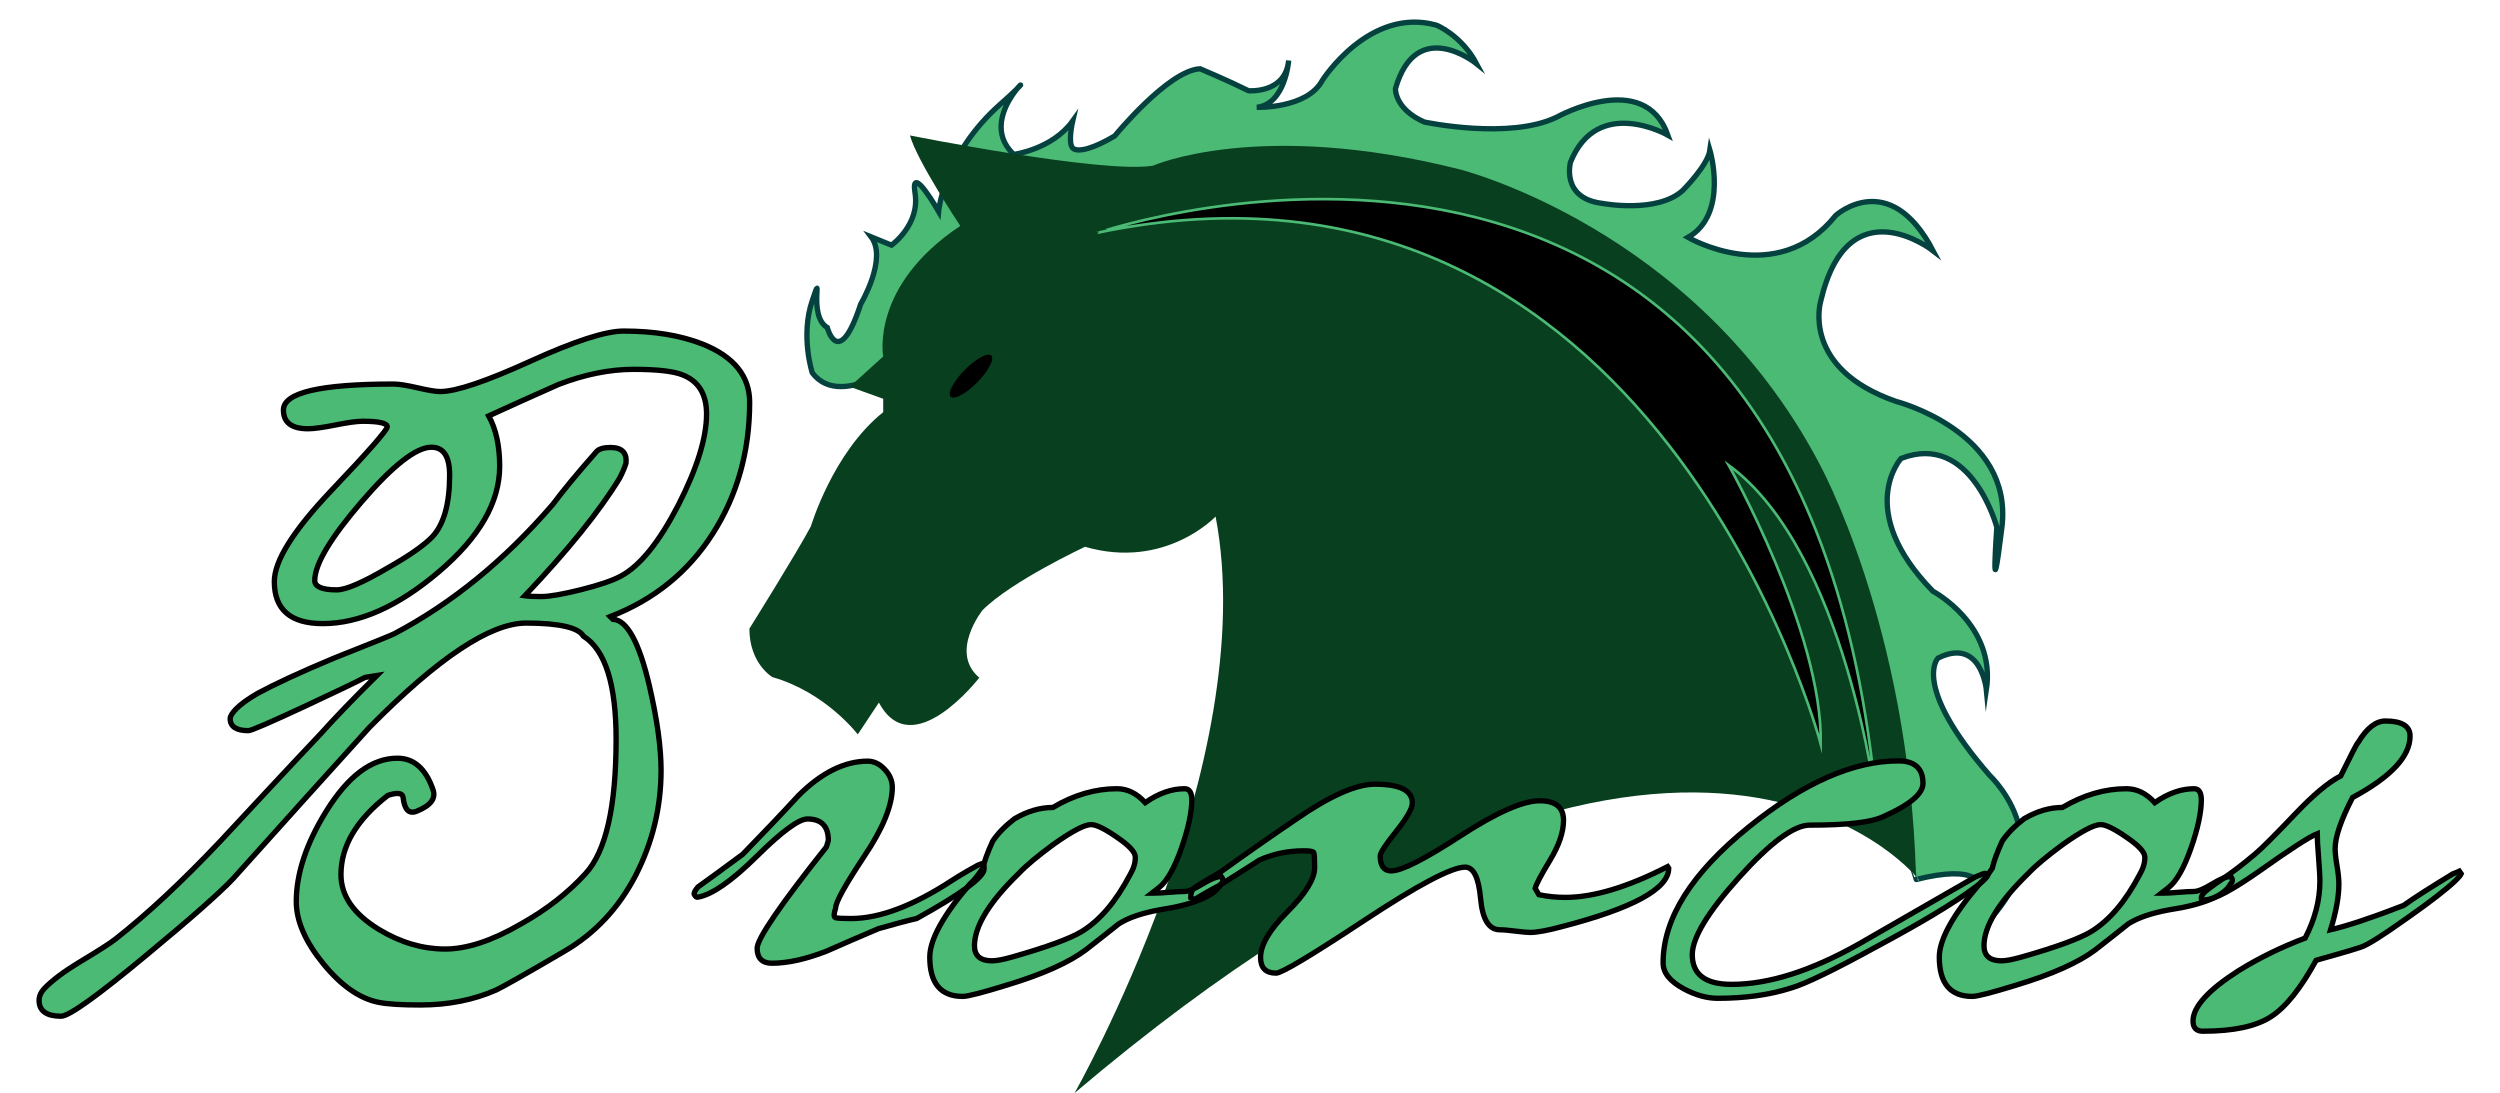 <svg xmlns="http://www.w3.org/2000/svg" xmlns:xlink="http://www.w3.org/1999/xlink" viewBox="10.4 76.5 934.1 408.4"><g><path fill="#4BBA75" stroke="#05423F" stroke-miterlimit="10" stroke-width="2" d="M352.2,208.2c0,0-27,22.6-38.3,7.6c0,0-4.5-13.8,0-27c4.5-13.2-1.9,5.6,5.6,10.1c0,0,4.3,16.3,12.5-8.8c0,0,10.1-16.9,3.9-25.1l7.6,3.1c0,0,10.7-7.6,8.8-19.4c-1.9-11.9,8.8,6.8,8.8,6.8s1.9-21.4,23.1-40.1c21.4-18.8-11.3,3.7,5,18.8c0,0,14.4-1.9,22-12.5c0,0-1.9,8.2,0,10.1c1.9,1.9,8.2,0,15.7-4.5c0,0,20-24.5,31.9-25.1c0,0,10.7,4.5,18.1,8.2c0,0,13.8,1.2,15-11.3c0,0-1.2,16.3-11.9,17.5c0,0,18.8,0.6,24.5-10.1c0,0,17.5-27.6,42.6-20.6c0,0,9.3,3.7,15,14.4c0,0-22.4-18.1-30.3,9.3c0,0-0.4,7.6,10.8,12.5c0,0,31.9,6.8,49.6-1.9c0,0,32.6-18.1,41.4,6.8c0,0-26.3-15-36.4,10.1c0,0-3.7,13.5,11.9,15.4c0,0,20.6,3.9,30.1-4.9c0,0,9.3-9.3,10.1-15c0,0,7.1,23.9-8.2,32.6c0,0,33.2,19.4,55.2-8.2c0,0,20-18.1,36.4,13.2c0,0-31.8-24.9-42,18.8c0,0-7.6,25.1,28.2,37.5c0,0,43.9,11.3,39.5,47s-1.9,0-1.9,0s-9.5-35.9-35.8-25.7c0,0-17.5,19.4,11.9,49.6c0,0,23.7,12.5,20,36.9c0,0-1.9-20-18.1-11.9c0,0-10.1,10.1,19.4,43.9c0,0,33.8,31.3-12.5,64.5c0,0,30.1-36.9-15-25.7C726.2,405.5,642.3,91.6,352.2,208.2z"/></g><g><path fill="#083F1F" d="M330.9,350.9c0,0-11.9-15.7-31.9-21.4c0,0-8.6-5-8.6-18.1c0,0,18-28.8,23-38.3c0,0,8.2-27.6,27-42.6v-5l-12.5-4.5l12.5-11.3c0,0-5-26.3,28.8-48.8c0,0-16.3-24.5-18.8-33.8c0,0,72,14.4,90.8,11.3c0,0,39.5-17.5,114.3,1.3c0,0,88,21.8,134.4,109.5c0,0,33.8,60.7,36.4,154.8c0,0-89.6-109.7-314.4,80.9c0,0,70.2-123.4,52.7-215.4c0,0-18.8,20-48.8,11.3c0,0-27.6,12.9-38.3,23.7c0,0-12.5,15.7-1.2,25.2c0,0-25.1,32.6-37.5,9.3L330.9,350.9z"/></g><g><path stroke="#4BBA75" stroke-miterlimit="10" d="M711.6,377.5c0,0-11.4-95-55.3-127.2c0,0,35.2,62.5,34.4,104.2c0,0-61.6-234.4-270-191.1C420.8,163.5,684.3,73,711.6,377.5z"/><ellipse transform="matrix(-0.712 -0.702 0.702 -0.712 486.722 633.535)" cx="373.3" cy="216.9" rx="3.3" ry="10.8"/></g><g><g><path fill="#4BBA75" d="M290.5,226.8c0,18.3-4.6,34.7-13.8,49.1c-9.2,14.4-22,24.7-38.3,31l1,1c5.2,0.2,9.8,8.5,13.6,24.7c2.9,12.5,4.4,23.1,4.4,31.7c0,13.9-3.2,27-9.5,39.3c-6.4,12.3-15.3,21.8-26.9,28.5c-14.3,8.4-22.7,13.1-25.2,14.3c-8.4,3.7-17.8,5.6-28.3,5.6c-7,0-12.3-0.3-15.7-1c-7-1.4-13.9-6.2-20.6-14.4c-6.7-8.2-10.1-16-10.1-23.2c0-10.4,3.7-21.7,11.2-33.8c8.2-13.2,17-19.8,26.6-19.8c6.1,0,10.6,3.9,13.3,11.8c1.1,3.3-0.9,5.9-6.1,8c-2.9,1.2-4.6-0.6-5.1-5.2c-0.2-1.6-2.1-1.9-5.7-0.7c-11.7,9.1-17.5,18.9-17.5,29.6c0,7.9,4.7,14.7,14.2,20.5c8.1,4.9,16.4,7.3,24.7,7.3c8.1,0,17.6-3.1,28.4-9.4c9.5-5.3,17.5-11.6,24-18.7c7.7-8.3,11.5-25.1,11.5-50.3c0-20.6-4.1-33.4-12.2-38.5c-1.8-3.2-9-4.9-21.4-4.9c-13.4,0-32.9,13-58.5,38.9c-17,18.8-34,37.6-51,56.6c-4.8,5.1-15.5,14.6-32.3,28.5c-18.4,15.3-29,22.9-32,22.9c-5.4,0-8.2-2-8.2-5.9c0-1.6,0.7-3.1,2-4.5c2.9-3,7.3-6.3,12.9-9.7c7-4.2,11.6-7.1,13.6-8.7c11.6-9.1,24.8-21.3,39.5-36.9c12.3-13.2,24.6-26.5,37.1-39.7c5-5.6,12-12.9,21.1-21.9l-4.4,0.7c-3,1.6-10.5,5.2-22.5,10.8c-12.9,6-20,9.1-21.1,9.1c-4.5,0-6.8-1.5-6.8-4.5c0-0.9,0.8-2.2,2.4-3.8c1.6-1.6,4.2-3.5,7.8-5.6c5.9-3.2,15.4-7.7,28.6-13.2c14.1-5.6,21.6-8.6,22.5-9.1c21.6-11.4,41.3-27.5,59.3-48.4c3.4-4.6,8.9-11.3,16.4-19.8c0.9-0.9,2.6-1.4,5.1-1.4c4.3,0,6.2,2,5.8,5.9c-0.7,2.1-1.5,3.9-2.4,5.6c-7.5,12.3-19.3,26.9-35.4,43.9c1.4,0.2,3.4,0.3,6.1,0.3c3.2,0,8.2-0.9,15-2.6c6.8-1.7,11.7-3.4,14.7-5c7.3-3.9,14.4-12.8,21.5-26.5c7-13.7,10.6-25.1,10.6-34.1c0-7.4-3-12.3-8.9-14.6c-3.4-1.4-9.5-2.1-18.4-2.1s-18.2,1.9-27.9,5.6c-8.9,3.9-17.6,7.9-26.2,11.8c2.7,4.9,4.1,11.1,4.1,18.8c0,13.5-7.6,26.6-22.8,39.5c-15.2,12.9-29.6,19.3-43.3,19.3c-12,0-18.1-5.2-18.1-15.7c0-7.7,7-18.9,21.1-33.8c14.1-14.8,21.1-22.9,21.1-24c0-1.4-3.1-2.1-9.2-2.1c-2.3,0-5.7,0.5-10.2,1.4c-4.5,0.9-8,1.4-10.2,1.4c-6.1,0-9.2-2.3-9.2-7c0-6.5,13.7-9.7,41.2-9.7c2,0,5,0.5,8.9,1.4c3.9,0.9,6.7,1.4,8.5,1.4c5.9,0,17.1-3.8,33.6-11.3c16.5-7.5,28.1-11.3,34.9-11.3c11.4,0,21.2,1.6,29.6,4.9C284.7,209.8,290.5,217.1,290.5,226.8z M178.4,254c0-7-2.3-10.4-6.8-10.4c-5.7,0-14.4,6.8-26.1,20.4c-11.7,13.6-17.5,23.4-17.5,29.4c0,2.3,2.7,3.5,8.2,3.5c3.4,0,9.7-2.7,18.7-8c8.2-4.6,13.9-8.6,17-11.8C176.2,272.5,178.4,264.9,178.4,254z"/><path fill="#4BBA75" d="M378.1,401.2c0,3-8.4,9.2-25.2,18.5c-3.2,0.7-8,2-14.3,3.8c-6.6,2.8-13.1,5.6-19.4,8.4c-7.7,3-14.5,4.5-20.4,4.5c-3.6,0-5.5-1.9-5.5-5.6c0-3.5,8.6-16.1,25.9-37.9l0.7-2.4c0-5.3-2.6-8-7.8-8c-3.2,0-9.5,4.6-18.9,13.9c-9.4,9.3-16.8,14.4-22,15.3c-0.5,0.2-0.9-0.1-1.4-1c-0.2-0.5,0.2-1.4,1.4-2.8c3.6-2.6,9.2-6.6,16.7-12.2c7-7.2,14-14.5,20.8-21.9c8.6-8.6,17.3-12.9,25.9-12.9c2.3,0,4.4,1,6.3,3c1.9,2,2.9,4.2,2.9,6.8c0,6.7-3.5,15.4-10.6,25.9c-7,10.6-10.6,17-10.6,19.3c-0.7,2.1-0.7,3.3,0,3.5c0.7,0.2,2.6,0.3,5.8,0.3c10.7,0,23.3-4.8,37.8-14.3c4.1-2.6,7.3-4.4,9.5-5.6c1.1-0.5,1.8-0.7,2-0.7C377.9,399.1,378.1,399.8,378.1,401.2z"/><path fill="#4BBA75" d="M467.3,405.4c0,0.5-0.2,0.9-0.7,1.4c-2.3,4.4-10,7.7-23.2,9.7c-6.4,1.2-11.4,2.9-15,5.2c-4.1,3.3-8.2,6.5-12.3,9.7c-6.1,4.6-16,9.1-29.6,13.2c-9.1,2.8-14.5,4.2-16.4,4.2c-8.2,0-12.3-4.9-12.3-14.7c0-6.5,5-15.6,15-27.3c1.4-1.2,2.9-3.1,4.8-5.9c0.5-2.3,1.7-5.7,3.7-10.1c2-3,4.8-5.8,8.2-8.4c4.8-2.8,9.5-4.2,14.3-4.2c7.9-4.7,15.9-7,23.9-7c3.9,0,7.4,1.7,10.6,5.2c5-3.5,9.9-5.2,14.7-5.2c1.8,0,2.7,1.4,2.7,4.2c0,4.6-1.3,10.7-3.9,18.1c-2.6,7.4-5.4,12.3-8.3,14.6l-2.7,2.1h1c1.4,0,3.2-0.1,5.5-0.3c2.3-0.2,4.1-0.3,5.6-0.3c1.5,0,3.7-0.9,6.8-2.8c3.1-1.9,5.4-2.8,7-2.8C467.1,404.5,467.3,404.9,467.3,405.4z M434.6,396.8c0-1.9-2.3-4.4-6.9-7.5c-4.6-3.2-7.8-4.7-9.6-4.7c-2.5,0-7.2,2.5-14.1,7.4c-5.7,4.2-10.1,7.8-13,10.9c-11,10.7-16.5,19.7-16.5,27c0,3.7,2.2,5.6,6.5,5.6c1.8,0,4.3-0.5,7.5-1.4c13-3.7,21.7-6.9,26-9.5c6.9-4.2,12.9-11.3,18.2-21.4C434,401,434.6,398.9,434.6,396.8z"/><path fill="#4BBA75" d="M633.9,400.9c0,7.7-13.4,15-40.2,21.9c-5.2,1.4-9.1,2.1-11.6,2.1c-1.1,0-3-0.2-5.5-0.5c-2.5-0.3-4.4-0.5-5.8-0.5c-4.1,0-6.5-3.9-7.2-11.7c-0.7-7.8-2.6-11.7-5.8-11.7c-5,0-17.5,6.6-37.5,19.8c-20,13.2-31,19.8-33.1,19.8c-3.9,0-5.8-2-5.8-5.9c0-4.6,3.3-10.3,10.1-17.1c6.7-6.7,10.1-12.2,10.1-16.4c0-3.2-0.1-5.1-0.3-5.6c-0.2-0.5-1.5-0.7-3.7-0.7c-6.1,0-11.7,1.2-16.7,3.5c-0.7,0.5-5.5,3.5-14.3,9.1c-2.3,1.2-5.6,3-9.9,5.6l-1.4-0.7c0-1.6,0.4-2.8,1.2-3.5c0.8-0.7,4-2.7,9.7-5.9c9.3-6.7,18.7-13.3,28.3-19.8c12.7-8.8,22.6-13.2,29.6-13.2c9.3,0,14,2.3,14,7c0,2.1-2,5.6-6,10.6c-4,5-6,8.1-6,9.2c0,3.7,1.4,5.6,4.1,5.6c3.9,0,12.5-4.4,25.9-13.1c13.4-8.7,23.3-13.1,29.6-13.1c5.9,0,8.9,2.4,8.9,7.3c0,4.4-1.7,9.4-5.1,15c-3.4,5.6-5.2,9.1-5.5,10.4l1.4,2.4c3.4,0.7,6.7,1,9.9,1c10.4,0,23.2-3.8,38.2-11.5L633.9,400.9z"/><path fill="#4BBA75" d="M753.2,403.3c-0.2,0.9-2,2.7-5.5,5.2c-7.5,5.6-19.7,12.9-36.5,21.9c-15.7,8.6-26.2,13.7-31.7,15.3c-8.2,2.6-17.3,3.8-27.3,3.8c-4.1,0-8.3-1.2-12.6-3.5c-5.2-2.8-7.8-6-7.8-9.7c0-16.7,10.7-33.6,32-50.8c20.4-16.5,39.1-24.7,55.9-24.7c6.1,0,9.2,2.8,9.2,8.4c0,3.9-5,8.1-15,12.5c-4.5,2.1-13.6,3.1-27.3,3.1c-5.9,0-14.7,6.5-26.4,19.5c-11.7,13-17.5,22.6-17.5,28.9c0,7.4,4.9,11.1,14.7,11.1c13.9,0,29.6-5,47.4-15c14.5-8.4,29.1-16.7,43.6-25.1c2-0.9,3.3-1.4,3.7-1.4C752.4,403,752.7,403.1,753.2,403.3z"/><path fill="#4BBA75" d="M844.5,405.4c0,0.5-0.2,0.9-0.7,1.4c-2.3,4.4-10,7.7-23.2,9.7c-6.4,1.2-11.4,2.9-15,5.2c-4.1,3.3-8.2,6.5-12.3,9.7c-6.1,4.6-16,9.1-29.6,13.2c-9.1,2.8-14.5,4.2-16.4,4.2c-8.2,0-12.3-4.9-12.3-14.7c0-6.5,5-15.6,15-27.3c1.4-1.2,3-3.1,4.8-5.9c0.5-2.3,1.7-5.7,3.7-10.1c2-3,4.8-5.8,8.2-8.4c4.8-2.8,9.5-4.2,14.3-4.2c7.9-4.7,15.9-7,23.9-7c3.9,0,7.4,1.7,10.6,5.2c5-3.5,9.9-5.2,14.7-5.2c1.8,0,2.7,1.4,2.7,4.2c0,4.6-1.3,10.7-3.9,18.1c-2.6,7.4-5.4,12.3-8.3,14.6l-2.7,2.1h1c1.4,0,3.2-0.1,5.5-0.3c2.3-0.2,4.1-0.3,5.6-0.3c1.5,0,3.7-0.9,6.8-2.8c3.1-1.9,5.4-2.8,7-2.8C844.3,404.5,844.5,404.9,844.5,405.4z M811.8,396.8c0-1.9-2.3-4.4-6.9-7.5c-4.6-3.2-7.8-4.7-9.6-4.7c-2.5,0-7.2,2.5-14.1,7.4c-5.7,4.2-10.1,7.8-13,10.9c-11,10.7-16.5,19.7-16.5,27c0,3.7,2.2,5.6,6.5,5.6c1.8,0,4.3-0.5,7.5-1.4c13-3.7,21.7-6.9,26-9.5c6.9-4.2,12.9-11.3,18.2-21.4C811.2,401,811.8,398.9,811.8,396.8z"/><path fill="#4BBA75" d="M930,403c-0.2,0.5-0.9,1.3-2,2.4c-3.4,3.3-9.6,8.1-18.6,14.4c-9,6.4-14.6,9.9-16.9,10.6c-3.6,1.2-9.2,2.8-16.7,4.9c-5.7,10.4-11.3,17.5-16.9,21.1c-5.6,3.6-14,5.4-25.4,5.4c-2.5,0-3.7-1.3-3.7-3.8c0-5.3,5.7-11.6,17-18.8c7.9-4.9,16.2-8.9,24.9-12.2c3.6-7,5.5-14,5.5-21.2c0-2.1-0.2-5.1-0.5-9.1c-0.3-3.9-0.5-6.8-0.5-8.7c-3,1.2-10.1,5.8-21.5,13.9c-10,7-16.7,10.6-20.1,10.8c-1.1,0.5-1.7,0.2-1.7-0.7c0-0.5,0.3-1.1,1-1.9c0.7-0.8,3.1-2.6,7.2-5.4c2.9-1.9,6.9-4.9,11.9-9.1c2.5-2.1,7.6-7.2,15.3-15.3c6.4-6.7,11.9-11.4,16.7-13.9c3.9-7.9,6-12.1,6.5-12.5c3.2-5.3,6.6-8,10.2-8c6.1,0,9.2,1.9,9.2,5.6c0,7.7-7.2,15.3-21.5,23c-4.3,8.4-6.5,14.7-6.5,19.1c0,1.4,0.2,3.5,0.7,6.4c0.5,2.9,0.7,5.2,0.7,6.8c0,4.6-1,10.3-3.1,17.1c6.1-1.4,15.2-4.4,27.3-9.1c3.9-2.8,10-6.7,18.4-11.8c0.7-0.2,1.5-0.6,2.4-1L930,403z"/></g><g><path fill="none" stroke="#000000" stroke-width="2" stroke-miterlimit="10" d="M290.5,226.8c0,18.3-4.6,34.7-13.8,49.1c-9.2,14.4-22,24.7-38.3,31l1,1c5.2,0.2,9.8,8.5,13.6,24.7c2.9,12.5,4.4,23.1,4.4,31.7c0,13.9-3.2,27-9.5,39.3c-6.4,12.3-15.3,21.8-26.9,28.5c-14.3,8.4-22.7,13.1-25.2,14.3c-8.4,3.7-17.8,5.6-28.3,5.6c-7,0-12.3-0.3-15.7-1c-7-1.4-13.9-6.2-20.6-14.4c-6.7-8.2-10.1-16-10.1-23.2c0-10.4,3.7-21.7,11.2-33.8c8.2-13.2,17-19.8,26.6-19.8c6.1,0,10.6,3.9,13.3,11.8c1.1,3.3-0.9,5.9-6.1,8c-2.9,1.2-4.6-0.6-5.1-5.2c-0.2-1.6-2.1-1.9-5.7-0.7c-11.7,9.1-17.5,18.9-17.5,29.6c0,7.9,4.7,14.7,14.2,20.5c8.1,4.9,16.4,7.3,24.7,7.3c8.1,0,17.6-3.1,28.4-9.4c9.5-5.3,17.5-11.6,24-18.7c7.7-8.3,11.5-25.1,11.5-50.3c0-20.6-4.1-33.4-12.2-38.5c-1.8-3.2-9-4.9-21.4-4.9c-13.4,0-32.9,13-58.5,38.9c-17,18.8-34,37.6-51,56.6c-4.8,5.1-15.5,14.6-32.3,28.5c-18.4,15.3-29,22.9-32,22.9c-5.4,0-8.2-2-8.2-5.9c0-1.6,0.7-3.1,2-4.5c2.9-3,7.3-6.3,12.9-9.7c7-4.2,11.6-7.1,13.6-8.7c11.6-9.1,24.8-21.3,39.5-36.9c12.3-13.2,24.6-26.5,37.1-39.7c5-5.6,12-12.9,21.1-21.9l-4.4,0.7c-3,1.6-10.5,5.2-22.5,10.8c-12.9,6-20,9.1-21.1,9.1c-4.5,0-6.8-1.5-6.8-4.5c0-0.9,0.8-2.2,2.4-3.8c1.6-1.6,4.2-3.5,7.8-5.6c5.9-3.2,15.4-7.7,28.6-13.2c14.1-5.6,21.6-8.6,22.5-9.1c21.6-11.4,41.3-27.5,59.3-48.4c3.4-4.6,8.9-11.3,16.4-19.8c0.9-0.9,2.6-1.4,5.1-1.4c4.3,0,6.2,2,5.8,5.9c-0.7,2.1-1.5,3.9-2.4,5.6c-7.5,12.3-19.3,26.9-35.4,43.9c1.4,0.2,3.4,0.3,6.1,0.3c3.2,0,8.2-0.9,15-2.6c6.8-1.7,11.7-3.4,14.7-5c7.3-3.9,14.4-12.8,21.5-26.5c7-13.7,10.6-25.1,10.6-34.1c0-7.4-3-12.3-8.9-14.6c-3.4-1.4-9.5-2.1-18.4-2.1s-18.2,1.9-27.9,5.6c-8.9,3.9-17.6,7.9-26.2,11.8c2.7,4.9,4.1,11.1,4.1,18.8c0,13.5-7.6,26.6-22.8,39.5c-15.2,12.9-29.6,19.3-43.3,19.3c-12,0-18.1-5.2-18.1-15.7c0-7.7,7-18.9,21.1-33.8c14.1-14.8,21.1-22.9,21.1-24c0-1.4-3.1-2.1-9.2-2.1c-2.3,0-5.7,0.5-10.2,1.4c-4.5,0.9-8,1.4-10.2,1.4c-6.1,0-9.2-2.3-9.2-7c0-6.5,13.7-9.7,41.2-9.7c2,0,5,0.5,8.9,1.4c3.9,0.9,6.7,1.4,8.5,1.4c5.9,0,17.1-3.8,33.6-11.3c16.5-7.5,28.1-11.3,34.9-11.3c11.4,0,21.2,1.6,29.6,4.9C284.7,209.8,290.5,217.1,290.5,226.8z M178.4,254c0-7-2.3-10.4-6.8-10.4c-5.7,0-14.4,6.8-26.1,20.4c-11.7,13.6-17.5,23.4-17.5,29.4c0,2.3,2.7,3.5,8.2,3.5c3.4,0,9.7-2.7,18.7-8c8.2-4.6,13.9-8.6,17-11.8C176.2,272.5,178.4,264.9,178.4,254z"/><path fill="none" stroke="#000000" stroke-width="2" stroke-miterlimit="10" d="M378.1,401.2c0,3-8.4,9.2-25.2,18.5c-3.2,0.7-8,2-14.3,3.8c-6.6,2.8-13.1,5.6-19.4,8.4c-7.7,3-14.5,4.5-20.4,4.5c-3.6,0-5.5-1.9-5.5-5.6c0-3.5,8.6-16.1,25.9-37.9l0.7-2.4c0-5.3-2.6-8-7.8-8c-3.2,0-9.5,4.6-18.9,13.9c-9.4,9.3-16.8,14.4-22,15.3c-0.5,0.2-0.9-0.1-1.4-1c-0.2-0.5,0.2-1.4,1.4-2.8c3.6-2.6,9.2-6.6,16.7-12.2c7-7.2,14-14.5,20.8-21.9c8.6-8.6,17.3-12.9,25.9-12.9c2.3,0,4.4,1,6.3,3c1.9,2,2.9,4.2,2.9,6.8c0,6.7-3.5,15.4-10.6,25.9c-7,10.6-10.6,17-10.6,19.3c-0.7,2.1-0.7,3.3,0,3.5c0.7,0.2,2.6,0.3,5.8,0.3c10.7,0,23.3-4.8,37.8-14.3c4.1-2.6,7.3-4.4,9.5-5.6c1.1-0.5,1.8-0.7,2-0.7C377.9,399.1,378.1,399.8,378.1,401.2z"/><path fill="none" stroke="#000000" stroke-width="2" stroke-miterlimit="10" d="M467.3,405.4c0,0.5-0.2,0.9-0.7,1.4c-2.3,4.4-10,7.7-23.2,9.7c-6.4,1.2-11.4,2.9-15,5.2c-4.1,3.3-8.2,6.5-12.3,9.7c-6.1,4.6-16,9.1-29.6,13.2c-9.1,2.8-14.5,4.2-16.4,4.2c-8.2,0-12.3-4.9-12.3-14.7c0-6.5,5-15.6,15-27.3c1.4-1.2,2.9-3.1,4.8-5.9c0.5-2.3,1.7-5.7,3.7-10.1c2-3,4.8-5.8,8.2-8.4c4.8-2.8,9.5-4.2,14.3-4.2c7.9-4.7,15.9-7,23.9-7c3.9,0,7.4,1.7,10.6,5.2c5-3.5,9.9-5.2,14.7-5.2c1.8,0,2.7,1.4,2.7,4.2c0,4.6-1.3,10.7-3.9,18.1c-2.6,7.4-5.4,12.3-8.3,14.6l-2.7,2.1h1c1.4,0,3.2-0.1,5.5-0.3c2.3-0.2,4.1-0.3,5.6-0.3c1.5,0,3.7-0.9,6.8-2.8c3.1-1.9,5.4-2.8,7-2.8C467.1,404.5,467.3,404.9,467.3,405.4z M434.6,396.8c0-1.9-2.3-4.4-6.9-7.5c-4.6-3.2-7.8-4.7-9.6-4.7c-2.5,0-7.2,2.5-14.1,7.4c-5.7,4.2-10.1,7.8-13,10.9c-11,10.7-16.5,19.7-16.5,27c0,3.7,2.2,5.6,6.5,5.6c1.8,0,4.3-0.5,7.5-1.4c13-3.7,21.7-6.9,26-9.5c6.9-4.2,12.9-11.3,18.2-21.4C434,401,434.6,398.9,434.6,396.8z"/><path fill="none" stroke="#000000" stroke-width="2" stroke-miterlimit="10" d="M633.9,400.9c0,7.7-13.4,15-40.2,21.9c-5.2,1.4-9.1,2.1-11.6,2.1c-1.1,0-3-0.2-5.5-0.5c-2.5-0.3-4.4-0.5-5.8-0.5c-4.1,0-6.5-3.9-7.2-11.7c-0.7-7.8-2.6-11.7-5.8-11.7c-5,0-17.5,6.6-37.5,19.8c-20,13.2-31,19.8-33.1,19.8c-3.9,0-5.8-2-5.8-5.9c0-4.6,3.3-10.3,10.1-17.1c6.7-6.7,10.1-12.2,10.1-16.4c0-3.2-0.1-5.1-0.3-5.6c-0.2-0.5-1.5-0.7-3.7-0.7c-6.1,0-11.7,1.2-16.7,3.5c-0.7,0.5-5.5,3.5-14.3,9.1c-2.3,1.2-5.6,3-9.9,5.6l-1.4-0.7c0-1.6,0.4-2.8,1.2-3.5c0.8-0.7,4-2.7,9.7-5.9c9.3-6.7,18.7-13.3,28.3-19.8c12.7-8.8,22.6-13.2,29.6-13.2c9.3,0,14,2.3,14,7c0,2.1-2,5.6-6,10.6c-4,5-6,8.1-6,9.2c0,3.7,1.4,5.6,4.1,5.6c3.9,0,12.5-4.4,25.9-13.1c13.4-8.7,23.3-13.1,29.6-13.1c5.9,0,8.9,2.4,8.9,7.3c0,4.4-1.7,9.4-5.1,15c-3.4,5.6-5.2,9.1-5.5,10.4l1.4,2.4c3.4,0.7,6.7,1,9.9,1c10.4,0,23.2-3.8,38.2-11.5L633.9,400.9z"/><path fill="none" stroke="#000000" stroke-width="2" stroke-miterlimit="10" d="M753.2,403.3c-0.2,0.9-2,2.7-5.5,5.2c-7.5,5.6-19.7,12.9-36.5,21.9c-15.7,8.6-26.2,13.7-31.7,15.3c-8.2,2.6-17.3,3.8-27.3,3.8c-4.1,0-8.3-1.2-12.6-3.5c-5.2-2.8-7.8-6-7.8-9.7c0-16.7,10.7-33.6,32-50.8c20.4-16.5,39.1-24.7,55.9-24.7c6.1,0,9.2,2.8,9.2,8.4c0,3.9-5,8.1-15,12.5c-4.5,2.1-13.6,3.1-27.3,3.1c-5.9,0-14.7,6.5-26.4,19.5c-11.7,13-17.5,22.6-17.5,28.9c0,7.4,4.9,11.1,14.7,11.1c13.9,0,29.6-5,47.4-15c14.5-8.4,29.1-16.7,43.6-25.1c2-0.9,3.3-1.4,3.7-1.4C752.4,403,752.7,403.1,753.2,403.3z"/><path fill="none" stroke="#000000" stroke-width="2" stroke-miterlimit="10" d="M844.5,405.4c0,0.5-0.2,0.9-0.7,1.4c-2.3,4.4-10,7.7-23.2,9.7c-6.4,1.2-11.4,2.9-15,5.2c-4.1,3.3-8.2,6.5-12.3,9.7c-6.1,4.6-16,9.1-29.6,13.2c-9.1,2.8-14.5,4.2-16.4,4.2c-8.2,0-12.3-4.9-12.3-14.7c0-6.5,5-15.6,15-27.3c1.4-1.2,3-3.1,4.8-5.9c0.5-2.3,1.7-5.7,3.7-10.1c2-3,4.8-5.8,8.2-8.4c4.8-2.8,9.5-4.2,14.3-4.2c7.9-4.7,15.9-7,23.9-7c3.9,0,7.4,1.7,10.6,5.2c5-3.5,9.9-5.2,14.7-5.2c1.8,0,2.7,1.4,2.7,4.2c0,4.6-1.3,10.7-3.9,18.1c-2.6,7.4-5.4,12.3-8.3,14.6l-2.7,2.1h1c1.4,0,3.2-0.1,5.5-0.3c2.3-0.2,4.1-0.3,5.6-0.3c1.5,0,3.7-0.9,6.8-2.8c3.1-1.9,5.4-2.8,7-2.8C844.3,404.5,844.5,404.9,844.5,405.4z M811.8,396.8c0-1.9-2.3-4.4-6.9-7.5c-4.6-3.2-7.8-4.7-9.6-4.7c-2.5,0-7.2,2.5-14.1,7.4c-5.7,4.2-10.1,7.8-13,10.9c-11,10.7-16.5,19.7-16.5,27c0,3.7,2.2,5.6,6.5,5.6c1.8,0,4.3-0.5,7.5-1.4c13-3.7,21.7-6.9,26-9.5c6.9-4.2,12.9-11.3,18.2-21.4C811.2,401,811.8,398.9,811.8,396.8z"/><path fill="none" stroke="#000000" stroke-width="2" stroke-miterlimit="10" d="M930,403c-0.2,0.5-0.9,1.3-2,2.4c-3.4,3.3-9.6,8.1-18.6,14.4c-9,6.4-14.6,9.9-16.9,10.6c-3.6,1.2-9.2,2.8-16.7,4.9c-5.7,10.4-11.3,17.5-16.9,21.1c-5.6,3.6-14,5.4-25.4,5.4c-2.5,0-3.7-1.3-3.7-3.8c0-5.3,5.7-11.6,17-18.8c7.9-4.9,16.2-8.9,24.9-12.2c3.6-7,5.5-14,5.5-21.2c0-2.1-0.2-5.1-0.5-9.1c-0.3-3.9-0.5-6.8-0.5-8.7c-3,1.2-10.1,5.8-21.5,13.9c-10,7-16.7,10.6-20.1,10.8c-1.1,0.5-1.7,0.2-1.7-0.7c0-0.5,0.3-1.1,1-1.9c0.7-0.8,3.1-2.6,7.2-5.4c2.9-1.9,6.9-4.9,11.9-9.1c2.5-2.1,7.6-7.2,15.3-15.3c6.4-6.7,11.9-11.4,16.7-13.9c3.9-7.9,6-12.1,6.5-12.5c3.2-5.3,6.6-8,10.2-8c6.1,0,9.2,1.9,9.2,5.6c0,7.7-7.2,15.3-21.5,23c-4.3,8.4-6.5,14.7-6.5,19.1c0,1.4,0.2,3.5,0.7,6.4c0.5,2.9,0.7,5.2,0.7,6.8c0,4.6-1,10.3-3.1,17.1c6.1-1.4,15.2-4.4,27.3-9.1c3.9-2.8,10-6.7,18.4-11.8c0.7-0.2,1.5-0.6,2.4-1L930,403z"/></g></g></svg>